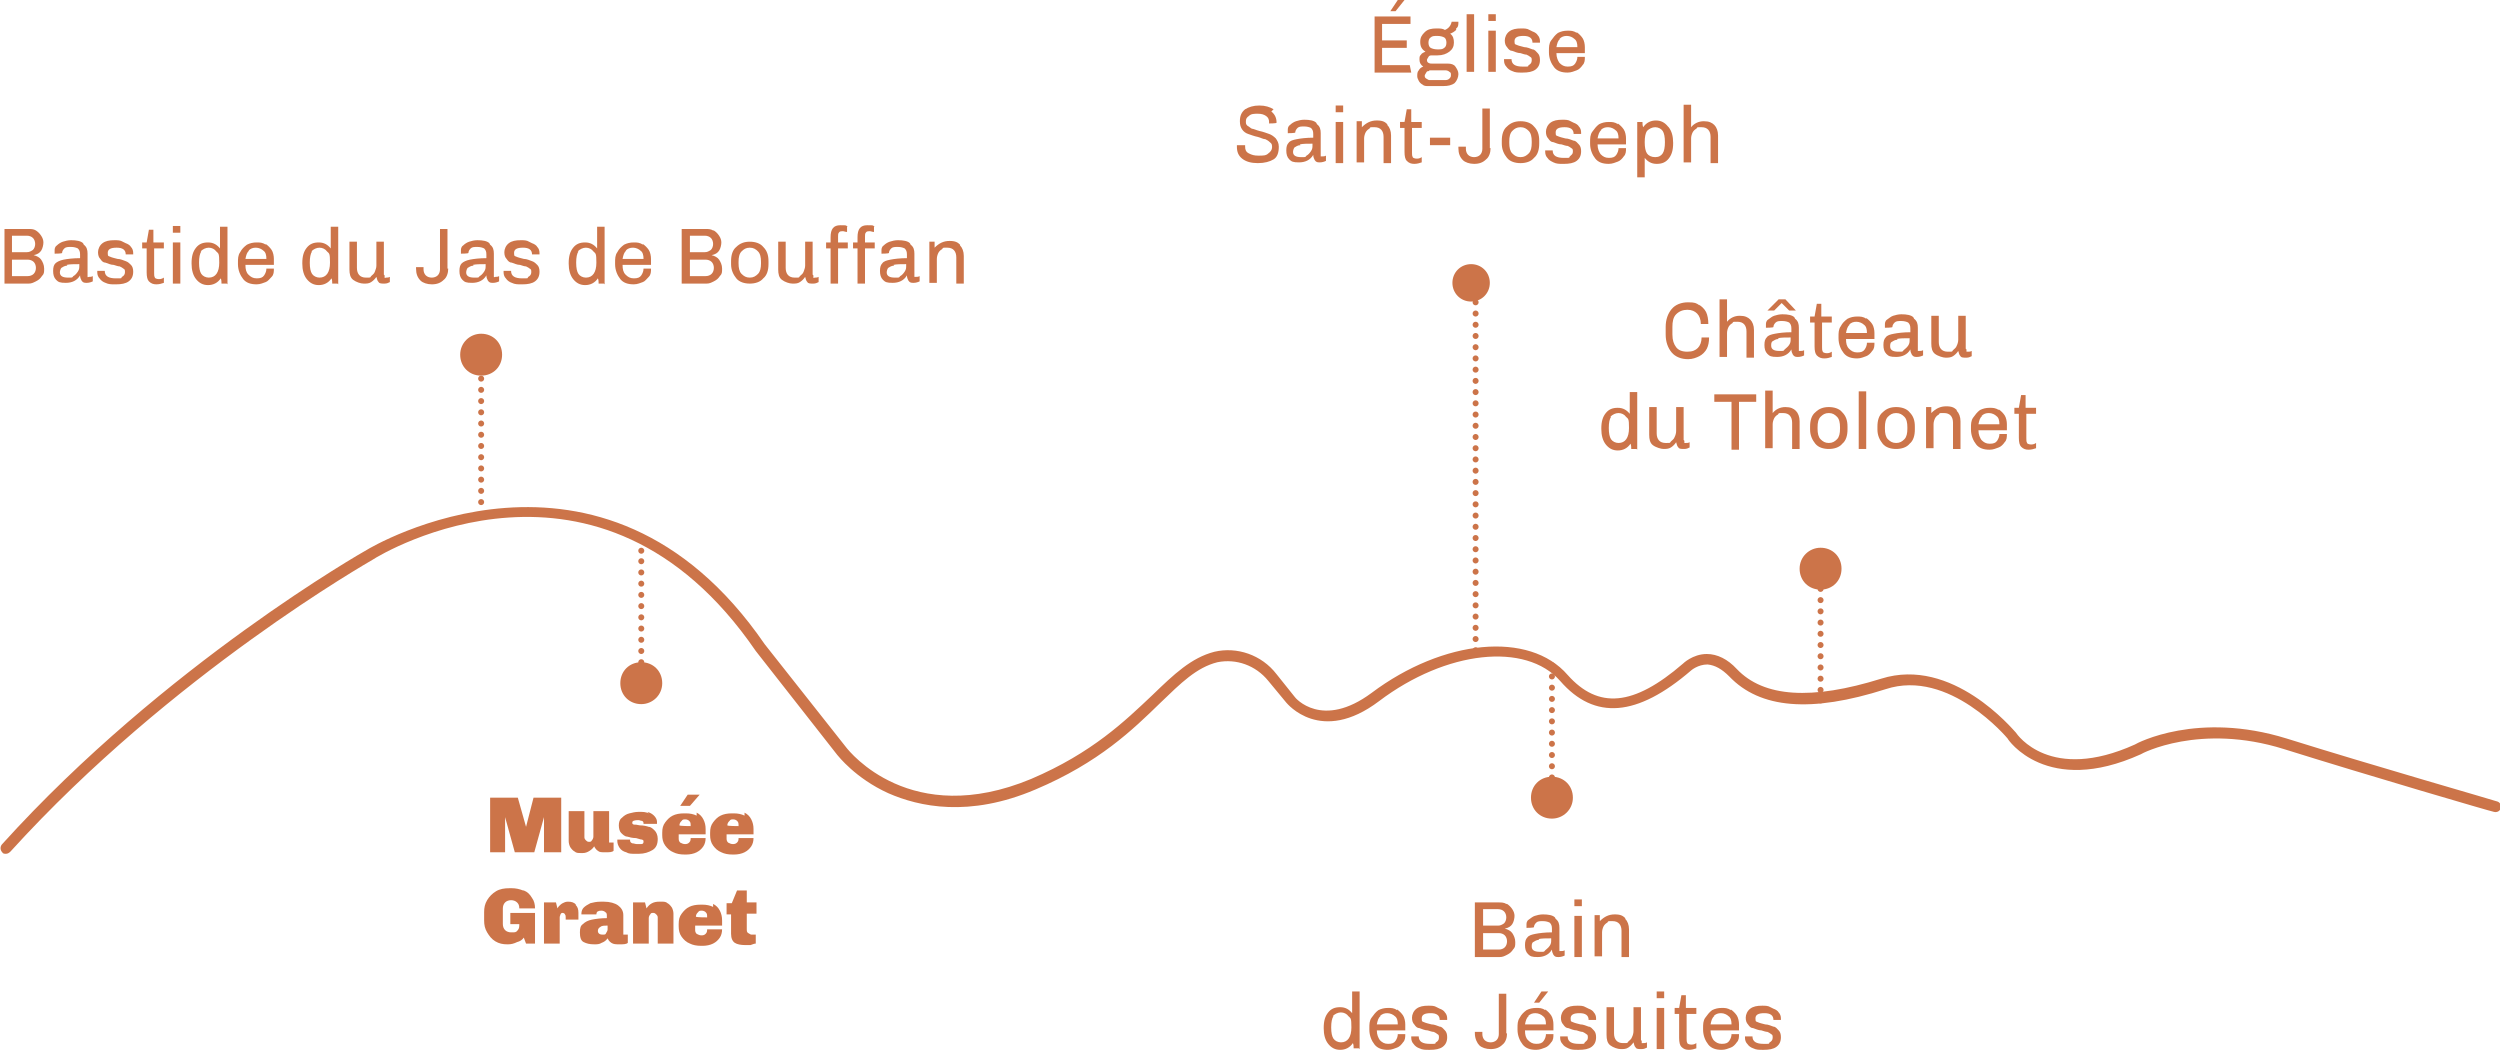 <?xml version="1.0" encoding="UTF-8"?>
<svg xmlns="http://www.w3.org/2000/svg" id="Calque_2" viewBox="0 0 334.1 140.3">
  <defs>
    <style>.cls-1,.cls-2,.cls-3,.cls-4{fill:none;stroke:#cc7449;stroke-linecap:round;stroke-linejoin:round;stroke-width:.8px;}.cls-2{stroke-dasharray:0 0 0 1.5;}.cls-3{stroke-dasharray:0 0 0 1.5;}.cls-5{fill:#cc7449;stroke-width:0px;}.cls-4{stroke-dasharray:0 0 0 1.5;}</style>
  </defs>
  <g id="Calque_1-2">
    <path class="cls-5" d="m227,40.7c.4.2.8.6,1,1,.2.4.3,1,.3,1.6h-1c0-.6-.2-1.1-.5-1.4-.3-.3-.7-.5-1.3-.5s-1.1.2-1.5.6-.5,1-.5,1.7v1c0,.8.2,1.3.5,1.7.3.4.8.6,1.5.6s1.1-.2,1.4-.5.5-.8.5-1.4h1c0,.6-.1,1.1-.3,1.5s-.6.8-1,1c-.4.2-.9.4-1.5.4-.9,0-1.7-.3-2.2-.9-.5-.6-.8-1.4-.8-2.4v-1c0-1,.3-1.8.8-2.4.5-.6,1.3-.9,2.2-.9s1.1.1,1.5.4Z"></path>
    <path class="cls-5" d="m230.8,43c.4-.5,1-.8,1.7-.8s1.1.2,1.4.5c.3.3.5.8.5,1.4v3.7h-1v-3.5c0-.8-.4-1.3-1.2-1.3s-.5,0-.7.2c-.2.1-.4.3-.5.5-.1.2-.2.5-.2.8v3.2h-1v-7.7h1v2.9Z"></path>
    <path class="cls-5" d="m239.9,42.6c.4.3.5.7.5,1.2v2.8c0,.1,0,.2,0,.3,0,0,.1,0,.2,0,.2,0,.3,0,.5-.1v.7c-.2.1-.5.2-.8.2s-.5,0-.7-.3c-.1-.2-.2-.4-.2-.7-.4.7-1.1,1-1.9,1s-1-.1-1.3-.4c-.3-.3-.4-.7-.4-1.2s.1-.8.3-1c.2-.3.6-.4,1.1-.5.5-.1,1.3-.2,2.2-.2v-.5c0-.4-.1-.6-.3-.8-.2-.1-.5-.2-.9-.2s-.7,0-.9.2c-.2.2-.3.4-.3.6h0c0,.1-1,.1-1,.1,0,0,0-.2,0-.4,0-.2,0-.5.3-.7s.5-.4.8-.5c.3-.1.7-.2,1.1-.2h0c.7,0,1.3.1,1.6.4Zm-1.3-2.6l1.4,1.5h-.9l-1-1-1,1h-.9l1.5-1.5h.8Zm-.9,5.3c-.4,0-.6.2-.8.3s-.2.4-.2.6c0,.5.4.7,1.1.7s.5,0,.7-.2.4-.3.6-.6.2-.5.2-.8v-.2c-.7,0-1.3,0-1.7.1Z"></path>
    <path class="cls-5" d="m243.5,42.3h1.3v.8h-1.3v3.3c0,.3,0,.4.1.6,0,.1.3.2.5.2s.4,0,.7-.2v.7c-.3.1-.6.2-1,.2s-.7-.1-1-.4c-.2-.2-.3-.6-.3-1.2v-3.2h-.6v-.8h.6l.3-1.7h.6v1.7Z"></path>
    <path class="cls-5" d="m249.4,42.5c.3.2.6.5.8.8.2.3.3.8.3,1.2v.8h-3.8c0,.6.1,1,.4,1.3.3.3.6.5,1.1.5s.8-.1,1-.4.3-.6.3-.9h1c0,.4,0,.8-.3,1.1-.2.3-.5.6-.8.7s-.7.3-1.2.3h0c-.8,0-1.4-.2-1.8-.7s-.7-1.2-.7-2v-.2c0-.5,0-1,.3-1.4.2-.4.5-.7.9-1,.4-.2.8-.3,1.3-.3h0c.4,0,.8,0,1.2.3Zm-2.2.9c-.3.2-.4.6-.5,1.1h2.8c0-.5-.1-.9-.4-1.1-.2-.2-.6-.4-1-.4s-.7.1-1,.4Z"></path>
    <path class="cls-5" d="m255.8,42.6c.4.3.5.7.5,1.2v2.8c0,.1,0,.2,0,.3,0,0,.1,0,.2,0,.2,0,.3,0,.5-.1v.7c-.2.1-.5.2-.8.2s-.5,0-.7-.3c-.1-.2-.2-.4-.2-.7-.4.7-1.1,1-1.9,1s-1-.1-1.3-.4c-.3-.3-.4-.7-.4-1.2s.1-.8.3-1c.2-.3.6-.4,1.1-.5.5-.1,1.3-.2,2.2-.2v-.5c0-.4-.1-.6-.3-.8-.2-.1-.5-.2-.9-.2s-.7,0-.9.2c-.2.2-.3.4-.3.6h0c0,.1-1,.1-1,.1,0,0,0-.2,0-.4,0-.2,0-.5.3-.7s.5-.4.8-.5c.3-.1.7-.2,1.1-.2h0c.7,0,1.3.1,1.6.4Zm-2.2,2.8c-.4,0-.6.2-.8.3s-.2.4-.2.6c0,.5.4.7,1.1.7s.5,0,.7-.2.4-.3.6-.6.2-.5.2-.8v-.2c-.7,0-1.3,0-1.7.1Z"></path>
    <path class="cls-5" d="m262.8,46.7c0,.1,0,.2,0,.3,0,0,.1,0,.2,0,.2,0,.3,0,.5-.1v.7c-.2.1-.4.2-.7.2-.4,0-.7,0-.8-.2-.2-.2-.2-.4-.3-.7-.2.3-.4.5-.7.7-.3.2-.7.2-1,.2s-1-.2-1.4-.5-.5-.8-.5-1.4v-3.7h1v3.5c0,.8.4,1.3,1.2,1.3s.5,0,.7-.2.4-.3.5-.6c.1-.2.2-.5.2-.8v-3.2h1v4.4Z"></path>
    <path class="cls-5" d="m218.7,60h-.7c0-.2,0-.5-.1-.7-.4.6-1,.9-1.7.9s-1.2-.3-1.6-.8c-.4-.5-.6-1.2-.6-2.1h0c0-1,.2-1.6.6-2.1.4-.5.9-.7,1.6-.7s1.2.3,1.6.8v-2.9h1v7.7Zm-3.4-4.3c-.2.3-.3.8-.3,1.5s.1,1.2.3,1.5c.2.3.6.5,1,.5.9,0,1.4-.7,1.4-2s-.1-1.2-.4-1.5c-.2-.3-.6-.5-1-.5s-.8.2-1.1.5Z"></path>
    <path class="cls-5" d="m225.1,58.9c0,.1,0,.2,0,.3,0,0,.1,0,.2,0,.2,0,.3,0,.5-.1v.7c-.2.1-.4.2-.7.2-.4,0-.7,0-.8-.2-.2-.2-.2-.4-.3-.7-.2.3-.4.5-.7.7-.3.2-.7.2-1,.2s-1-.2-1.4-.5-.5-.8-.5-1.4v-3.7h1v3.5c0,.8.4,1.3,1.2,1.3s.5,0,.7-.2.4-.3.5-.6c.1-.2.2-.5.2-.8v-3.2h1v4.4Z"></path>
    <path class="cls-5" d="m234.7,52.7v1h-2.3v6.4h-1v-6.4h-2.3v-1h5.6Z"></path>
    <path class="cls-5" d="m236.9,55.2c.4-.5,1-.8,1.7-.8s1.1.2,1.4.5c.3.3.5.8.5,1.4v3.7h-1v-3.5c0-.8-.4-1.3-1.2-1.3s-.5,0-.7.2c-.2.1-.4.3-.5.5-.1.2-.2.5-.2.8v3.2h-1v-7.7h1v2.9Z"></path>
    <path class="cls-5" d="m246.2,55.1c.5.5.7,1.1.7,1.9v.4c0,.8-.2,1.5-.7,1.9-.4.5-1.1.7-1.8.7s-1.4-.2-1.8-.7c-.4-.5-.7-1.1-.7-1.9v-.4c0-.8.2-1.5.7-1.9.5-.5,1.1-.7,1.8-.7s1.4.2,1.8.7Zm-2.9.6c-.3.3-.4.8-.4,1.4v.2c0,.6.1,1.1.4,1.4.3.3.6.5,1.1.5s.8-.2,1.1-.5c.3-.3.4-.8.4-1.4v-.2c0-.6-.1-1.1-.4-1.4-.3-.3-.6-.5-1.1-.5s-.8.2-1.1.5Z"></path>
    <path class="cls-5" d="m249.4,52.3v7.7h-1v-7.7h1Z"></path>
    <path class="cls-5" d="m255.2,55.1c.5.5.7,1.1.7,1.9v.4c0,.8-.2,1.5-.7,1.9-.4.5-1.1.7-1.8.7s-1.4-.2-1.8-.7c-.4-.5-.7-1.1-.7-1.9v-.4c0-.8.2-1.5.7-1.9.5-.5,1.1-.7,1.8-.7s1.4.2,1.8.7Zm-2.9.6c-.3.3-.4.8-.4,1.4v.2c0,.6.1,1.1.4,1.4.3.3.6.5,1.1.5s.8-.2,1.1-.5c.3-.3.4-.8.4-1.4v-.2c0-.6-.1-1.1-.4-1.4s-.6-.5-1.1-.5-.8.2-1.1.5Z"></path>
    <path class="cls-5" d="m261.5,54.9c.3.3.5.8.5,1.4v3.7h-1v-3.5c0-.8-.4-1.3-1.2-1.3s-.5,0-.7.2c-.2.1-.4.3-.5.5-.1.2-.2.5-.2.8v3.2h-1v-5.5h.7v.8c.6-.6,1.2-.9,2-.9s1.1.2,1.4.5Z"></path>
    <path class="cls-5" d="m267.1,54.7c.3.2.6.5.8.8.2.3.3.8.3,1.2v.8h-3.8c0,.6.2,1,.4,1.3.3.3.6.5,1.1.5s.8-.1,1-.4.3-.6.3-.9h1c0,.4,0,.8-.3,1.1-.2.3-.5.6-.8.7s-.7.3-1.2.3h0c-.8,0-1.4-.2-1.8-.7s-.7-1.2-.7-2v-.2c0-.5,0-1,.3-1.4s.5-.7.9-1c.4-.2.8-.3,1.3-.3h0c.4,0,.8,0,1.2.3Zm-2.2.9c-.3.2-.4.6-.5,1.1h2.8c0-.5-.1-.9-.4-1.1-.2-.2-.6-.4-1-.4s-.7.1-1,.4Z"></path>
    <path class="cls-5" d="m270.8,54.5h1.3v.8h-1.3v3.3c0,.3,0,.4.1.6,0,.1.3.2.5.2s.4,0,.7-.2v.7c-.3.1-.6.2-1,.2s-.7-.1-1-.4c-.2-.2-.3-.6-.3-1.2v-3.2h-.6v-.8h.6l.3-1.7h.6v1.7Z"></path>
    <path class="cls-5" d="m.8,114.1c-.2,0-.4,0-.5-.2-.3-.3-.3-.8,0-1.1,21.7-24,48.5-39.2,48.7-39.3.3-.2,31.5-19,53.2,12.6l10.9,13.8c.4.5,8.6,10.9,24.7,4.2,8.2-3.5,12.6-7.8,16.2-11.2,2.9-2.8,5.2-5,8.3-5.8,3-.7,6.3.4,8.3,3l2.4,3c.1.2,3.7,4.4,10.3-.5,9.6-7.2,21.1-8.3,26.2-2.4,4.1,4.6,8.8,4.2,15.4-1.5,0,0,1.3-1.3,3.2-1.3,1.4,0,2.8.7,4,2,3.6,3.8,10,4.2,19.3,1.3,9.5-3,17.6,6.8,18,7.2.2.3,4.6,6.7,15.9,1.6.3-.2,8.4-4.5,20.3-.8,11.5,3.6,27.9,8.3,28.1,8.4.4.1.6.5.5.9s-.5.6-.9.5c-.2,0-16.6-4.8-28.1-8.4-11.2-3.5-19,.6-19.1.7-12.6,5.7-17.8-2-17.8-2.1,0,0-7.8-9.4-16.3-6.6-10,3.2-16.8,2.6-20.9-1.7-1-1-1.9-1.5-2.9-1.6-1.3,0-2.2.8-2.2.8-7.2,6.2-12.9,6.7-17.5,1.4-4.6-5.2-15.2-4.1-24.2,2.7-7.8,5.9-12.3.3-12.4.2l-2.4-2.9c-1.7-2.1-4.3-3-6.8-2.5-2.8.7-4.9,2.8-7.6,5.4-3.7,3.6-8.2,8-16.7,11.6-8.9,3.8-15.6,2.3-19.7.5-4.4-2-6.7-5-6.8-5.1l-10.9-13.9c-20.9-30.5-50-13-51.2-12.2-.3.2-26.8,15.2-48.4,39-.2.2-.4.3-.6.3Z"></path>
    <path class="cls-5" d="m85.7,94.1c1.5,0,2.8-1.2,2.8-2.8s-1.2-2.8-2.8-2.8-2.8,1.2-2.8,2.8,1.2,2.8,2.8,2.8"></path>
    <line class="cls-3" x1="85.7" y1="75" x2="85.7" y2="90.5"></line>
    <path class="cls-1" d="m85.7,91.3h0m0-17.7h0"></path>
    <path class="cls-5" d="m196.6,35.3c-1.4,0-2.5,1.1-2.5,2.5s1.1,2.5,2.5,2.5,2.5-1.1,2.5-2.5-1.1-2.5-2.5-2.5"></path>
    <line class="cls-2" x1="197.2" y1="85.4" x2="197.2" y2="38.5"></line>
    <path class="cls-1" d="m197.2,37.7h0m0,49.2h0"></path>
    <path class="cls-5" d="m207.4,109.4c1.5,0,2.8-1.2,2.8-2.8s-1.2-2.8-2.8-2.8-2.8,1.2-2.8,2.8,1.2,2.8,2.8,2.8"></path>
    <line class="cls-3" x1="207.4" y1="90.4" x2="207.4" y2="105.9"></line>
    <path class="cls-1" d="m207.4,106.6h0m0-17.7h0"></path>
    <path class="cls-5" d="m243.3,73.2c-1.5,0-2.8,1.2-2.8,2.8s1.2,2.8,2.8,2.8,2.8-1.2,2.8-2.8-1.2-2.8-2.8-2.8"></path>
    <line class="cls-3" x1="243.3" y1="92.2" x2="243.3" y2="76.7"></line>
    <path class="cls-1" d="m243.3,75.9h0m0,17.7h0"></path>
    <path class="cls-5" d="m74.9,113.9h-2.2v-4.7h0l-1.3,4.7h-2.6l-1.3-4.7h0v4.7h-2v-7.3h3.7l1.1,3.9h0l1-3.9h3.7v7.3Z"></path>
    <path class="cls-5" d="m81.4,112.3c0,.1,0,.2,0,.3,0,0,.1,0,.2,0,.1,0,.3,0,.4,0v1.1c-.2.2-.6.2-1.1.2s-.8,0-1-.2c-.2-.1-.4-.4-.5-.6-.1.2-.3.4-.6.6-.3.2-.6.3-.9.3h-.3c-.3,0-.6,0-.8-.2-.2-.1-.4-.3-.6-.6-.1-.2-.2-.5-.2-.8v-4h2.1v3.4c0,.2,0,.3.2.5.1.1.2.2.4.2s.3,0,.4-.2c.1-.1.2-.3.2-.5v-3.4h2.1v3.9Z"></path>
    <path class="cls-5" d="m86.5,108.5c.4.1.7.3.9.5.2.2.4.5.4.8s0,.1,0,.2c0,0,0,0,0,.1h-1.8c0-.2,0-.3-.2-.4-.2,0-.3-.1-.5-.1-.5,0-.8.1-.8.3s0,.2.2.3c.2,0,.4,0,.8.1.5,0,.9.1,1.2.2.3,0,.6.3.8.5.2.2.4.6.4,1.1,0,.7-.2,1.2-.7,1.5-.5.3-1.1.5-1.8.5h-.6c-.4,0-.8,0-1.1-.2-.4-.1-.7-.3-.9-.6-.2-.3-.3-.6-.3-.9h0c0-.1,0-.2,0-.2h1.7c0,.2,0,.4.3.5.2,0,.4.1.6.1s.4,0,.6,0,.3-.1.3-.3,0-.2-.2-.3c-.2,0-.4-.1-.8-.2-.5,0-.8-.1-1.2-.2-.3,0-.6-.3-.8-.5s-.3-.6-.3-1,.1-.8.4-1c.3-.3.6-.5,1-.6.4-.1.8-.2,1.2-.2h.3c.3,0,.7,0,1.1.2Z"></path>
    <path class="cls-5" d="m93.1,108.6c.4.2.7.5.9.9.2.4.3.8.3,1.3v.7h-3.6v.5c0,.2,0,.4.2.6.2.1.4.2.6.2s.4,0,.6-.2.2-.4.2-.6h2c0,.4-.1.8-.3,1.1-.2.3-.5.6-.9.8-.4.2-.9.3-1.4.3h-.2c-.6,0-1.1-.1-1.5-.3-.5-.2-.8-.5-1.1-.9-.3-.4-.4-.9-.4-1.4v-.3c0-.6.1-1,.4-1.4s.6-.7,1-.9c.4-.2.9-.3,1.5-.3h.3c.5,0,1,.1,1.4.3Zm-2.1,1.2c-.1.1-.2.3-.2.5h0c0,.1,1.5.1,1.5.1h0c0-.4,0-.5-.2-.7-.1-.1-.3-.2-.5-.2s-.4,0-.5.2Zm2.5-3.6l-1.3,1.5h-1.3l1-1.5h1.6Z"></path>
    <path class="cls-5" d="m99.5,108.6c.4.2.7.5.9.9.2.4.3.8.3,1.3v.7h-3.6v.5c0,.2,0,.4.2.6.2.1.4.2.6.2s.4,0,.6-.2.2-.4.2-.6h2c0,.4-.1.8-.3,1.1-.2.3-.5.6-.9.8-.4.2-.9.3-1.4.3h-.2c-.6,0-1.1-.1-1.5-.3-.5-.2-.8-.5-1.1-.9-.3-.4-.4-.9-.4-1.4v-.3c0-.6.1-1,.4-1.4s.6-.7,1-.9c.4-.2.9-.3,1.5-.3h.3c.5,0,1,.1,1.4.3Zm-2.1,1.2c-.1.1-.2.3-.2.5h0c0,.1,1.5.1,1.5.1h0c0-.4,0-.5-.2-.7-.1-.1-.3-.2-.5-.2s-.4,0-.5.2Z"></path>
    <path class="cls-5" d="m70,119c.5.2.8.5,1.1,1,.3.4.4.9.4,1.4h0c0,0-2.1,0-2.1,0,0-.4-.1-.6-.3-.8-.2-.2-.5-.3-.8-.3h0c-.3,0-.6.1-.8.3-.2.2-.3.5-.3.8v2.1c0,.3.1.6.3.8.2.2.5.3.8.3h.2c.3,0,.5,0,.7-.3.2-.2.2-.5.2-.8h-1.2v-1.5h3.3v2.6c0,.6,0,.9,0,1.1v.4s-1.2,0-1.2,0l-.3-.8c-.2.3-.5.5-.9.6-.4.2-.8.3-1.2.3h-.1c-.6,0-1.1-.1-1.6-.4-.5-.3-.8-.7-1.1-1.2s-.4-1-.4-1.6v-1.1c0-.6.1-1.1.4-1.6s.7-.9,1.2-1.2,1.1-.4,1.8-.4h.3c.5,0,1,.1,1.5.3Z"></path>
    <path class="cls-5" d="m76.9,120.9c.3.3.4.6.4,1.1v.6s0,.3,0,.3h-1.7v-.3c0-.1,0-.3-.1-.4,0-.1-.2-.2-.3-.2s-.2,0-.3.2c0,.1-.1.2-.1.4v3.5h-2.1v-5.5h1.6l.2.8c0,0,.1-.2.2-.3s.3-.3.5-.4c.2-.1.4-.2.7-.2.5,0,.8.1,1.1.4Z"></path>
    <path class="cls-5" d="m82.6,121c.4.3.7.7.7,1.3v2.3c0,.1,0,.2,0,.3,0,0,.1,0,.2,0,.1,0,.3,0,.4,0v1.1c-.2.2-.6.2-1.1.2s-.8,0-1.1-.2-.4-.4-.5-.6c-.2.3-.5.5-.8.6-.3.2-.6.2-1,.2-.6,0-1-.1-1.4-.3-.4-.2-.5-.7-.5-1.3s.1-.9.4-1.1c.3-.3.7-.5,1.2-.6s1.2-.2,2-.2v-.3c0-.2,0-.4-.2-.5-.1-.1-.3-.2-.5-.2s-.3,0-.5.1c-.1,0-.2.2-.2.4h0s-2,0-2,0c0,0,0,0,0-.1,0-.3.1-.6.3-.8.2-.2.5-.4.9-.6.4-.1.8-.2,1.4-.2h.4c.8,0,1.5.2,1.9.5Zm-2.4,2.9c-.2.1-.3.3-.3.5,0,.3.2.5.6.5s.4,0,.5-.2.2-.3.2-.5v-.5c-.5,0-.8,0-1,.2Z"></path>
    <path class="cls-5" d="m89.2,120.7c.2.1.4.3.6.6.1.2.2.5.2.8v4h-2.1v-3.4c0-.2,0-.3-.2-.5-.1-.1-.2-.2-.4-.2s-.3,0-.4.2c-.1.1-.2.3-.2.5v3.4h-2.1v-5.5h1.6l.2.8c.4-.6.9-.9,1.7-.9h.3c.3,0,.6,0,.8.2Z"></path>
    <path class="cls-5" d="m95.3,120.8c.4.2.7.5.9.9.2.4.3.8.3,1.3v.7h-3.6v.5c0,.2,0,.4.2.6.2.1.4.2.6.2s.4,0,.6-.2.2-.4.2-.6h2c0,.4-.1.8-.3,1.1-.2.3-.5.6-.9.8-.4.2-.9.3-1.4.3h-.2c-.6,0-1.1-.1-1.5-.3-.5-.2-.8-.5-1.1-.9-.3-.4-.4-.9-.4-1.4v-.3c0-.6.1-1,.4-1.4s.6-.7,1-.9c.4-.2.9-.3,1.5-.3h.3c.5,0,1,.1,1.4.3Zm-2.1,1.2c-.1.1-.2.3-.2.5h0c0,.1,1.5.1,1.5.1h0c0-.4,0-.5-.2-.7-.1-.1-.3-.2-.5-.2s-.4,0-.5.2Z"></path>
    <path class="cls-5" d="m99.8,120.6h1.3v1.5h-1.3v2c0,.3,0,.5.2.6s.3.2.4.2.2,0,.3,0c.1,0,.2,0,.3,0v1.2c-.2,0-.4.1-.7.2-.3,0-.5,0-.7,0-.6,0-1.1-.1-1.4-.3-.3-.2-.5-.6-.5-1.2v-2.6h-.6v-1.5h.7l.7-1.7h1.3v1.7Z"></path>
    <path class="cls-5" d="m201.4,120.8c.3.2.5.4.7.7.2.3.3.6.3.9s-.1.8-.3,1.1-.5.5-1,.6h0c.4.1.8.3,1,.6s.4.7.4,1.2,0,.7-.3,1c-.2.3-.4.5-.8.7s-.6.3-1,.3h-3.3v-7.3h3.2c.3,0,.7,0,1,.2Zm-3.2.7v2.2h2c.3,0,.5-.1.8-.3.2-.2.3-.5.3-.8s-.1-.6-.3-.8-.5-.3-.8-.3h-2Zm0,3.1v2.3h2.1c.3,0,.6-.1.8-.3s.3-.5.3-.8-.1-.6-.3-.8c-.2-.2-.5-.3-.8-.3h-2.1Z"></path>
    <path class="cls-5" d="m207.9,122.8c.4.3.5.7.5,1.2v2.8c0,.1,0,.2,0,.3,0,0,.1,0,.2,0,.2,0,.3,0,.5-.1v.7c-.2.1-.5.2-.8.2s-.5,0-.7-.3c-.1-.2-.2-.4-.2-.7-.4.7-1.1,1-1.9,1s-1-.1-1.3-.4c-.3-.3-.4-.7-.4-1.2s.1-.8.3-1c.2-.3.6-.4,1.1-.5.5-.1,1.3-.2,2.2-.2v-.5c0-.4-.1-.6-.3-.8-.2-.1-.5-.2-.9-.2s-.7,0-.9.2c-.2.2-.3.4-.3.6h0c0,.1-1,.1-1,.1,0,0,0-.2,0-.4,0-.2,0-.5.3-.7s.5-.4.8-.5c.3-.1.7-.2,1.1-.2h0c.7,0,1.3.1,1.6.4Zm-2.2,2.8c-.4,0-.6.2-.8.3s-.2.4-.2.6c0,.5.4.7,1.1.7s.5,0,.7-.2.4-.3.6-.6.2-.5.2-.8v-.2c-.7,0-1.3,0-1.7.1Z"></path>
    <path class="cls-5" d="m211.4,120.2v.9h-1v-.9h1Zm0,2.2v5.5h-1v-5.5h1Z"></path>
    <path class="cls-5" d="m217.2,122.8c.3.3.5.8.5,1.4v3.7h-1v-3.5c0-.8-.4-1.3-1.2-1.3s-.5,0-.7.2c-.2.1-.4.3-.5.5-.1.2-.2.5-.2.8v3.2h-1v-5.5h.7v.8c.6-.6,1.2-.9,2-.9s1.1.2,1.4.5Z"></path>
    <path class="cls-5" d="m181.6,140.1h-.7c0-.2,0-.5-.1-.7-.4.6-1,.9-1.7.9s-1.2-.3-1.6-.8c-.4-.5-.6-1.2-.6-2.1h0c0-1,.2-1.6.6-2.1.4-.5.9-.7,1.6-.7s1.2.3,1.6.8v-2.9h1v7.7Zm-3.4-4.3c-.2.3-.3.8-.3,1.5s.1,1.2.3,1.5c.2.3.6.5,1,.5.9,0,1.4-.7,1.4-2s-.1-1.2-.4-1.5c-.2-.3-.6-.5-1-.5s-.8.2-1.1.5Z"></path>
    <path class="cls-5" d="m186.7,134.9c.3.2.6.5.8.8.2.3.3.8.3,1.2v.8h-3.8c0,.6.2,1,.4,1.3.3.3.6.5,1.1.5s.8-.1,1-.4.3-.6.3-.9h1c0,.4,0,.8-.3,1.1-.2.3-.5.6-.8.7s-.7.3-1.2.3h0c-.8,0-1.4-.2-1.8-.7s-.7-1.2-.7-2v-.2c0-.5,0-1,.3-1.4s.5-.7.9-1c.4-.2.8-.3,1.3-.3h0c.4,0,.8,0,1.2.3Zm-2.2.9c-.3.2-.4.6-.5,1.1h2.8c0-.5-.1-.9-.4-1.1-.2-.2-.6-.4-1-.4s-.7.1-1,.4Z"></path>
    <path class="cls-5" d="m192.4,134.8c.3.1.6.3.7.5.2.2.3.5.3.8v.2h-1c0-.6-.4-.9-1.2-.9s-1.2.2-1.2.7.1.4.3.5c.2.1.6.2,1,.3.4,0,.8.2,1.1.3.3,0,.5.3.7.5.2.2.3.5.3.9,0,.6-.2,1-.6,1.3-.4.3-1,.4-1.7.4h-.2c-.4,0-.8,0-1.2-.2-.3-.1-.6-.3-.8-.6-.2-.2-.3-.5-.3-.8v-.2h1c0,.7.5,1,1.5,1s.6,0,.8-.2c.2-.1.4-.3.4-.6s0-.4-.2-.5c-.1-.1-.3-.2-.5-.3-.2,0-.5-.1-.8-.2-.4,0-.8-.2-1.1-.3-.3,0-.5-.2-.7-.5-.2-.2-.3-.5-.3-.9s.2-.9.6-1.2c.4-.3.9-.4,1.6-.4h0c.4,0,.8,0,1.1.2Z"></path>
    <path class="cls-5" d="m201.4,138.1c0,.6-.2,1.2-.6,1.5-.4.4-.9.6-1.6.6h0c-.6,0-1.2-.2-1.5-.5s-.6-.9-.6-1.6v-.2h1v.3c0,.3.1.6.3.8.2.2.5.3.8.3s.6-.1.8-.3.3-.5.3-.8v-5.4h1v5.3Z"></path>
    <path class="cls-5" d="m206.5,134.9c.3.2.6.5.8.8.2.3.3.8.3,1.2v.8h-3.8c0,.6.1,1,.4,1.3.3.3.6.5,1.1.5s.8-.1,1-.4.3-.6.3-.9h1c0,.4,0,.8-.3,1.1-.2.3-.5.6-.8.7s-.7.3-1.2.3h0c-.8,0-1.4-.2-1.8-.7s-.7-1.2-.7-2v-.2c0-.5,0-1,.3-1.4.2-.4.5-.7.9-1,.4-.2.8-.3,1.3-.3h0c.4,0,.8,0,1.2.3Zm-2.2.9c-.3.2-.4.6-.5,1.1h2.8c0-.5-.1-.9-.4-1.1-.2-.2-.6-.4-1-.4s-.7.1-1,.4Zm2.6-3.3h0s-1.2,1.5-1.2,1.5h-.7l1-1.5h1Z"></path>
    <path class="cls-5" d="m212.3,134.8c.3.1.6.3.7.5.2.2.3.5.3.8v.2h-1c0-.6-.4-.9-1.2-.9s-1.2.2-1.2.7.1.4.3.5c.2.1.6.2,1,.3.4,0,.8.2,1.1.3.3,0,.5.3.7.5.2.2.3.5.3.9,0,.6-.2,1-.6,1.3-.4.3-1,.4-1.7.4h-.2c-.4,0-.8,0-1.2-.2s-.6-.3-.8-.6c-.2-.2-.3-.5-.3-.8v-.2h1c0,.7.5,1,1.5,1s.6,0,.8-.2.4-.3.4-.6,0-.4-.2-.5c-.1-.1-.3-.2-.5-.3-.2,0-.5-.1-.8-.2-.4,0-.8-.2-1.1-.3-.3,0-.5-.2-.7-.5-.2-.2-.3-.5-.3-.9s.2-.9.6-1.2c.4-.3.9-.4,1.6-.4h0c.4,0,.8,0,1.1.2Z"></path>
    <path class="cls-5" d="m219.4,139.1c0,.1,0,.2,0,.3,0,0,.1,0,.2,0,.2,0,.3,0,.5-.1v.7c-.2.1-.4.2-.7.2-.4,0-.7,0-.8-.2-.2-.2-.2-.4-.3-.7-.2.3-.4.5-.7.7-.3.2-.6.2-1,.2s-1-.2-1.4-.5-.5-.8-.5-1.4v-3.7h1v3.5c0,.8.4,1.3,1.2,1.3s.5,0,.7-.2.4-.3.5-.6c.1-.2.2-.5.2-.8v-3.2h1v4.4Z"></path>
    <path class="cls-5" d="m222.4,132.5v.9h-1v-.9h1Zm0,2.2v5.5h-1v-5.5h1Z"></path>
    <path class="cls-5" d="m225.4,134.7h1.3v.8h-1.3v3.3c0,.3,0,.4.1.6,0,.1.3.2.5.2s.4,0,.7-.2v.7c-.3.1-.6.2-1,.2s-.7-.1-1-.4c-.2-.2-.3-.6-.3-1.2v-3.2h-.6v-.8h.6l.3-1.7h.6v1.7Z"></path>
    <path class="cls-5" d="m231.3,134.9c.3.2.6.5.8.8.2.3.3.8.3,1.2v.8h-3.8c0,.6.2,1,.4,1.3.3.3.6.5,1.1.5s.8-.1,1-.4.3-.6.3-.9h1c0,.4,0,.8-.3,1.1-.2.3-.5.6-.8.7s-.7.3-1.2.3h0c-.8,0-1.4-.2-1.8-.7s-.7-1.2-.7-2v-.2c0-.5,0-1,.3-1.4s.5-.7.9-1c.4-.2.8-.3,1.3-.3h0c.4,0,.8,0,1.2.3Zm-2.2.9c-.3.2-.4.6-.5,1.1h2.8c0-.5-.1-.9-.4-1.1-.2-.2-.6-.4-1-.4s-.7.1-1,.4Z"></path>
    <path class="cls-5" d="m237,134.8c.3.1.6.3.7.5.2.2.3.5.3.8v.2h-1c0-.6-.4-.9-1.2-.9s-1.2.2-1.2.7.1.4.3.5c.2.1.6.2,1,.3.4,0,.8.2,1.1.3.3,0,.5.3.7.5.2.2.3.5.3.9,0,.6-.2,1-.6,1.3-.4.3-1,.4-1.7.4h-.2c-.4,0-.8,0-1.2-.2-.3-.1-.6-.3-.8-.6-.2-.2-.3-.5-.3-.8v-.2h1c0,.7.5,1,1.5,1s.6,0,.8-.2c.2-.1.4-.3.4-.6s0-.4-.2-.5c-.1-.1-.3-.2-.5-.3-.2,0-.5-.1-.8-.2-.4,0-.8-.2-1.1-.3-.3,0-.5-.2-.7-.5-.2-.2-.3-.5-.3-.9s.2-.9.6-1.2c.4-.3.9-.4,1.6-.4h0c.4,0,.8,0,1.1.2Z"></path>
    <path class="cls-5" d="m188.5,2.2v1h-3.8v2.2h3.3v1h-3.3v2.3h3.7l.2,1h-4.9V2.2h4.8Zm-.8-2.2h0s-1.2,1.5-1.2,1.5h-.7l1-1.5h1Z"></path>
    <path class="cls-5" d="m194.6,4c-.2.2-.5.4-.8.5h0c.4.3.5.7.5,1.2s-.2.9-.6,1.2-.9.5-1.6.5h-.7c-.2,0-.4,0-.5.2s-.2.3-.2.4,0,.3.2.4.3.1.5.1h2.1c.4,0,.8.1,1,.4s.4.6.4,1-.2.9-.5,1.2c-.4.3-.9.4-1.5.4h-2.1c-.2,0-.5,0-.7-.2-.2-.1-.4-.3-.5-.5-.1-.2-.2-.4-.2-.6,0-.3,0-.6.2-.8.1-.2.3-.4.6-.5-.3-.2-.5-.5-.5-.9s0-.5.2-.7c.1-.2.4-.3.6-.4-.5-.3-.7-.7-.7-1.3s.2-.9.6-1.3.9-.5,1.6-.5h0c.4,0,.8,0,1.1.2.5-.2.8-.6.9-1.1h.9c0,.4,0,.7-.3.9Zm-3.6,5.5c-.2,0-.3,0-.4.2s-.2.3-.2.4,0,.3.2.4.3.2.4.2h2.1c.2,0,.4,0,.6-.2s.2-.3.2-.5,0-.3-.2-.4c-.1-.1-.3-.2-.5-.2h-2.2Zm.2-4.5c-.2.1-.3.4-.3.7s.1.6.3.7.5.2.9.2.7,0,.9-.2c.2-.1.3-.4.3-.7s-.1-.6-.3-.7c-.2-.1-.5-.2-.9-.2s-.7,0-.9.2Z"></path>
    <path class="cls-5" d="m197,1.9v7.7h-1V1.9h1Z"></path>
    <path class="cls-5" d="m199.9,1.9v.9h-1v-.9h1Zm0,2.2v5.5h-1v-5.5h1Z"></path>
    <path class="cls-5" d="m204.8,4.2c.3.1.6.3.7.5.2.2.3.5.3.8v.2h-1c0-.6-.4-.9-1.2-.9s-1.2.2-1.2.7.1.4.3.5c.2.1.6.2,1,.3.4,0,.8.2,1.1.3.3,0,.5.3.7.5.2.2.3.5.3.9,0,.6-.2,1-.6,1.3-.4.3-1,.4-1.7.4h-.2c-.4,0-.8,0-1.2-.2-.3-.1-.6-.3-.8-.6-.2-.2-.3-.5-.3-.8v-.2h1c0,.7.5,1,1.5,1s.6,0,.8-.2c.2-.1.4-.3.4-.6s0-.4-.2-.5c-.1-.1-.3-.2-.5-.3-.2,0-.5-.1-.8-.2-.4,0-.8-.2-1.1-.3-.3,0-.5-.2-.7-.5-.2-.2-.3-.5-.3-.9s.2-.9.6-1.2c.4-.3.9-.4,1.6-.4h0c.4,0,.8,0,1.1.2Z"></path>
    <path class="cls-5" d="m210.7,4.3c.3.2.6.5.8.8.2.3.3.8.3,1.2v.8h-3.8c0,.6.2,1,.4,1.3.3.3.6.5,1.1.5s.8-.1,1-.4.3-.6.3-.9h1c0,.4,0,.8-.3,1.1-.2.3-.5.6-.8.7s-.7.3-1.2.3h0c-.8,0-1.4-.2-1.8-.7s-.7-1.2-.7-2v-.2c0-.5,0-1,.3-1.4s.5-.7.9-1c.4-.2.8-.3,1.3-.3h0c.4,0,.8,0,1.2.3Zm-2.2.9c-.3.2-.4.6-.5,1.1h2.8c0-.5-.1-.9-.4-1.1-.2-.2-.6-.4-1-.4s-.7.1-1,.4Z"></path>
    <path class="cls-5" d="m169.9,14.9c.5.4.7.9.7,1.5h0c0,.1-1,.1-1,.1v-.2c0-.3-.1-.6-.4-.8-.3-.2-.6-.3-1.1-.3s-.9,0-1.2.3c-.3.2-.4.4-.4.7s0,.4.2.6c.2.1.4.3.6.4.2,0,.6.2,1,.3.5.1,1,.3,1.3.4s.6.3.9.6c.2.3.4.6.4,1.1,0,.8-.2,1.4-.7,1.7s-1.2.5-2.1.5-1.6-.2-2.1-.6c-.5-.4-.7-.9-.7-1.6v-.2h1.1v.2c0,.4.1.7.5.9s.7.3,1.3.3,1,0,1.3-.3c.3-.2.5-.5.5-.8s0-.5-.3-.7c-.2-.2-.4-.3-.6-.4-.3,0-.6-.2-1-.3-.5-.1-1-.3-1.3-.4-.3-.1-.6-.3-.8-.6-.2-.3-.3-.6-.3-1.1,0-.7.2-1.2.7-1.6.5-.3,1.1-.5,1.9-.5s1.4.2,1.9.5Z"></path>
    <path class="cls-5" d="m176,16.6c.4.3.5.7.5,1.2v2.8c0,.1,0,.2,0,.3,0,0,.1,0,.2,0,.2,0,.3,0,.5-.1v.7c-.2.1-.5.2-.8.2s-.5,0-.7-.3c-.1-.2-.2-.4-.2-.7-.4.7-1.1,1-1.9,1s-1-.1-1.3-.4-.4-.7-.4-1.2.1-.8.3-1c.2-.3.6-.4,1.1-.5s1.3-.2,2.2-.2v-.5c0-.4-.1-.6-.3-.8-.2-.1-.5-.2-.9-.2s-.7,0-.9.2c-.2.2-.3.4-.3.6h0c0,.1-1,.1-1,.1,0,0,0-.2,0-.4,0-.2,0-.5.3-.7.2-.2.5-.4.8-.5.3-.1.7-.2,1.1-.2h0c.7,0,1.3.1,1.6.4Zm-2.2,2.8c-.4,0-.6.2-.8.3-.1.1-.2.4-.2.6,0,.5.4.7,1.1.7s.5,0,.7-.2c.2-.1.4-.3.6-.6s.2-.5.2-.8v-.2c-.7,0-1.3,0-1.7.1Z"></path>
    <path class="cls-5" d="m179.5,14.1v.9h-1v-.9h1Zm0,2.2v5.5h-1v-5.5h1Z"></path>
    <path class="cls-5" d="m185.4,16.7c.3.3.5.8.5,1.4v3.7h-1v-3.5c0-.8-.4-1.3-1.2-1.3s-.5,0-.7.2c-.2.1-.4.3-.5.5-.1.2-.2.5-.2.8v3.2h-1v-5.5h.7v.8c.6-.6,1.2-.9,2-.9s1.1.2,1.4.5Z"></path>
    <path class="cls-5" d="m188.7,16.3h1.3v.8h-1.3v3.3c0,.3,0,.4.1.6,0,.1.3.2.5.2s.4,0,.7-.2v.7c-.3.1-.6.2-1,.2s-.7-.1-1-.4c-.2-.2-.3-.6-.3-1.2v-3.2h-.6v-.8h.6l.3-1.7h.6v1.7Z"></path>
    <path class="cls-5" d="m193.8,18.4v1h-2.7v-1h2.7Z"></path>
    <path class="cls-5" d="m199.2,19.8c0,.6-.2,1.2-.6,1.5-.4.4-.9.6-1.6.6h0c-.6,0-1.2-.2-1.5-.5-.4-.4-.6-.9-.6-1.6v-.2h1v.3c0,.3.1.6.3.8.2.2.5.3.8.3s.6-.1.8-.3.3-.5.3-.8v-5.4h1v5.3Z"></path>
    <path class="cls-5" d="m205,16.9c.5.5.7,1.1.7,1.9v.4c0,.8-.2,1.5-.7,1.9-.4.5-1.1.7-1.8.7s-1.4-.2-1.8-.7c-.4-.5-.7-1.1-.7-1.9v-.4c0-.8.2-1.5.7-1.9.5-.5,1.1-.7,1.8-.7s1.4.2,1.8.7Zm-2.9.6c-.3.3-.4.8-.4,1.4v.2c0,.6.1,1.1.4,1.4.3.3.6.5,1.1.5s.8-.2,1.1-.5c.3-.3.4-.8.4-1.4v-.2c0-.6-.1-1.1-.4-1.4-.3-.3-.6-.5-1.1-.5s-.8.2-1.1.5Z"></path>
    <path class="cls-5" d="m210.3,16.4c.3.1.6.3.7.5.2.2.3.5.3.8v.2h-1c0-.6-.4-.9-1.2-.9s-1.2.2-1.2.7.1.4.3.5c.2.1.6.2,1,.3.4,0,.8.2,1.1.3.3,0,.5.3.7.5.2.2.3.5.3.9,0,.6-.2,1-.6,1.3-.4.3-1,.4-1.7.4h-.2c-.4,0-.8,0-1.2-.2s-.6-.3-.8-.6c-.2-.2-.3-.5-.3-.8v-.2h1c0,.7.5,1,1.5,1s.6,0,.8-.2.4-.3.4-.6,0-.4-.2-.5c-.1-.1-.3-.2-.5-.3-.2,0-.5-.1-.8-.2-.4,0-.8-.2-1.1-.3-.3,0-.5-.2-.7-.5-.2-.2-.3-.5-.3-.9s.2-.9.6-1.2c.4-.3.9-.4,1.6-.4h0c.4,0,.8,0,1.1.2Z"></path>
    <path class="cls-5" d="m216.2,16.5c.3.2.6.5.8.8.2.3.3.8.3,1.2v.8h-3.8c0,.6.2,1,.4,1.3.3.3.6.5,1.1.5s.8-.1,1-.4.3-.6.3-.9h1c0,.4,0,.8-.3,1.1-.2.3-.5.6-.8.7s-.7.3-1.2.3h0c-.8,0-1.4-.2-1.8-.7s-.7-1.2-.7-2v-.2c0-.5,0-1,.3-1.4s.5-.7.9-1c.4-.2.8-.3,1.3-.3h0c.4,0,.8,0,1.2.3Zm-2.2.9c-.3.2-.4.6-.5,1.1h2.8c0-.5-.1-.9-.4-1.1-.2-.2-.6-.4-1-.4s-.7.1-1,.4Z"></path>
    <path class="cls-5" d="m223,17c.4.5.6,1.2.6,2.1h0c0,1-.2,1.6-.6,2.1-.4.5-.9.7-1.6.7s-1.2-.3-1.6-.8v2.6h-1v-7.4h.7c0,.2,0,.5.1.7.4-.6,1-.9,1.7-.9s1.2.3,1.6.8Zm-2.9.5c-.2.3-.3.8-.3,1.5s.1,1.2.3,1.5.6.5,1.1.5.8-.2,1-.5c.2-.3.3-.8.3-1.5s-.1-1.2-.3-1.5c-.2-.3-.6-.5-1-.5s-.8.2-1.1.5Z"></path>
    <path class="cls-5" d="m226,17c.4-.5,1-.8,1.7-.8s1.1.2,1.4.5c.3.3.5.8.5,1.4v3.7h-1v-3.5c0-.8-.4-1.3-1.2-1.3s-.5,0-.7.2c-.2.1-.4.3-.5.5-.1.2-.2.5-.2.8v3.2h-1v-7.7h1v2.9Z"></path>
    <path class="cls-5" d="m64.3,44.6c-1.5,0-2.8,1.2-2.8,2.8s1.2,2.8,2.8,2.8,2.8-1.2,2.8-2.8-1.2-2.8-2.8-2.8"></path>
    <line class="cls-4" x1="64.3" y1="67.1" x2="64.3" y2="48.1"></line>
    <path class="cls-1" d="m64.3,47.4h0m0,21.3h0"></path>
    <path class="cls-5" d="m4.8,30.8c.3.2.5.4.7.7.2.3.3.6.3.9s-.1.8-.3,1.1-.5.5-1,.6h0c.4.1.8.3,1,.6s.4.7.4,1.2,0,.7-.3,1c-.2.3-.4.5-.8.7s-.6.3-1,.3H.6v-7.3h3.2c.3,0,.7,0,1,.2Zm-3.2.7v2.2h2c.3,0,.5-.1.8-.3.2-.2.3-.5.3-.8s-.1-.6-.3-.8c-.2-.2-.5-.3-.8-.3h-2Zm0,3.1v2.3h2.1c.3,0,.6-.1.8-.3.2-.2.3-.5.3-.8s-.1-.6-.3-.8c-.2-.2-.5-.3-.8-.3H1.6Z"></path>
    <path class="cls-5" d="m11.2,32.7c.4.3.5.7.5,1.2v2.8c0,.1,0,.2,0,.3s.1,0,.2,0c.2,0,.3,0,.5-.1v.7c-.2.1-.5.2-.8.2s-.5,0-.7-.3c-.1-.2-.2-.4-.2-.7-.4.7-1.1,1-1.9,1s-1-.1-1.3-.4c-.3-.3-.4-.7-.4-1.2s.1-.8.3-1,.6-.4,1.1-.5c.5-.1,1.3-.2,2.2-.2v-.5c0-.4-.1-.6-.3-.8-.2-.1-.5-.2-.9-.2s-.7,0-.9.2c-.2.2-.3.4-.3.6h0c0,.1-1,.1-1,.1,0,0,0-.2,0-.4,0-.2,0-.5.3-.7.2-.2.5-.4.8-.5.3-.1.7-.2,1.1-.2h0c.7,0,1.3.1,1.6.4Zm-2.2,2.8c-.4,0-.6.2-.8.3-.1.1-.2.4-.2.6,0,.5.4.7,1.1.7s.5,0,.7-.2c.2-.1.4-.3.6-.6s.2-.5.2-.8v-.2c-.7,0-1.3,0-1.7.1Z"></path>
    <path class="cls-5" d="m16.8,32.5c.3.1.6.3.7.5.2.2.3.5.3.8v.2h-1c0-.6-.4-.9-1.2-.9s-1.2.2-1.2.7.1.4.3.5c.2.1.6.2,1,.3.4,0,.8.2,1.1.3s.5.3.7.5c.2.2.3.5.3.9,0,.6-.2,1-.6,1.3-.4.3-1,.4-1.7.4h-.2c-.4,0-.8,0-1.2-.2-.3-.1-.6-.3-.8-.6-.2-.2-.3-.5-.3-.8v-.2h1c0,.7.5,1,1.5,1s.6,0,.8-.2c.2-.1.4-.3.4-.6s0-.4-.2-.5c-.1-.1-.3-.2-.5-.3-.2,0-.5-.1-.8-.2-.4,0-.8-.2-1.1-.3-.3,0-.5-.2-.7-.5-.2-.2-.3-.5-.3-.9s.2-.9.6-1.2c.4-.3.9-.4,1.6-.4h0c.4,0,.8,0,1.1.2Z"></path>
    <path class="cls-5" d="m20.6,32.4h1.3v.8h-1.3v3.3c0,.3,0,.4.1.6,0,.1.3.2.5.2s.4,0,.7-.2v.7c-.3.1-.6.2-1,.2s-.7-.1-1-.4c-.2-.2-.3-.6-.3-1.2v-3.2h-.6v-.8h.6l.3-1.7h.6v1.7Z"></path>
    <path class="cls-5" d="m24.1,30.2v.9h-1v-.9h1Zm0,2.2v5.5h-1v-5.5h1Z"></path>
    <path class="cls-5" d="m30.3,37.9h-.7c0-.2,0-.5-.1-.7-.4.6-1,.9-1.7.9s-1.2-.3-1.6-.8c-.4-.5-.6-1.2-.6-2.1h0c0-1,.2-1.6.6-2.1.4-.5.9-.7,1.6-.7s1.2.3,1.6.8v-2.9h1v7.7Zm-3.4-4.3c-.2.3-.3.8-.3,1.5s.1,1.2.3,1.5c.2.3.6.5,1,.5.9,0,1.4-.7,1.4-2s-.1-1.2-.4-1.5c-.2-.3-.6-.5-1-.5s-.8.2-1.1.5Z"></path>
    <path class="cls-5" d="m35.5,32.6c.3.2.6.5.8.8.2.3.3.8.3,1.2v.8h-3.8c0,.6.1,1,.4,1.3s.6.5,1.1.5.8-.1,1-.4.3-.6.3-.9h1c0,.4,0,.8-.3,1.1s-.5.6-.8.7-.7.3-1.2.3h0c-.8,0-1.4-.2-1.8-.7s-.7-1.2-.7-2v-.2c0-.5,0-1,.3-1.4.2-.4.5-.7.9-1,.4-.2.8-.3,1.3-.3h0c.4,0,.8,0,1.2.3Zm-2.2.9c-.3.2-.4.6-.5,1.1h2.8c0-.5-.1-.9-.4-1.1-.2-.2-.6-.4-1-.4s-.7.1-1,.4Z"></path>
    <path class="cls-5" d="m45.1,37.9h-.7c0-.2,0-.5-.1-.7-.4.6-1,.9-1.7.9s-1.2-.3-1.6-.8c-.4-.5-.6-1.2-.6-2.1h0c0-1,.2-1.6.6-2.1.4-.5.9-.7,1.6-.7s1.2.3,1.6.8v-2.9h1v7.7Zm-3.4-4.3c-.2.3-.3.8-.3,1.5s.1,1.2.3,1.5c.2.3.6.5,1,.5.9,0,1.4-.7,1.4-2s-.1-1.2-.4-1.5c-.2-.3-.6-.5-1-.5s-.8.2-1.1.5Z"></path>
    <path class="cls-5" d="m51.4,36.8c0,.1,0,.2,0,.3s.1,0,.2,0c.2,0,.3,0,.5-.1v.7c-.2.1-.4.2-.7.2-.4,0-.7,0-.8-.2-.2-.2-.2-.4-.3-.7-.2.3-.4.5-.7.7-.3.2-.6.2-1,.2s-1-.2-1.4-.5-.5-.8-.5-1.4v-3.7h1v3.5c0,.8.4,1.3,1.2,1.3s.5,0,.7-.2.4-.3.5-.6.2-.5.2-.8v-3.2h1v4.4Z"></path>
    <path class="cls-5" d="m59.9,35.9c0,.6-.2,1.2-.6,1.5-.4.4-.9.6-1.6.6h0c-.6,0-1.2-.2-1.5-.5-.4-.4-.6-.9-.6-1.6v-.2h1v.3c0,.3.1.6.3.8s.5.3.8.3.6-.1.8-.3.3-.5.3-.8v-5.4h1v5.3Z"></path>
    <path class="cls-5" d="m65.5,32.7c.4.3.5.7.5,1.2v2.8c0,.1,0,.2,0,.3s.1,0,.2,0c.2,0,.3,0,.5-.1v.7c-.2.1-.5.2-.8.2s-.5,0-.7-.3c-.1-.2-.2-.4-.2-.7-.4.7-1.1,1-1.9,1s-1-.1-1.3-.4c-.3-.3-.4-.7-.4-1.2s.1-.8.3-1,.6-.4,1.1-.5c.5-.1,1.3-.2,2.2-.2v-.5c0-.4-.1-.6-.3-.8-.2-.1-.5-.2-.9-.2s-.7,0-.9.2c-.2.2-.3.4-.3.6h0c0,.1-1,.1-1,.1,0,0,0-.2,0-.4,0-.2,0-.5.3-.7.2-.2.5-.4.8-.5.3-.1.7-.2,1.1-.2h0c.7,0,1.3.1,1.6.4Zm-2.2,2.8c-.4,0-.6.2-.8.3-.1.1-.2.4-.2.6,0,.5.4.7,1.1.7s.5,0,.7-.2c.2-.1.4-.3.6-.6s.2-.5.2-.8v-.2c-.7,0-1.3,0-1.7.1Z"></path>
    <path class="cls-5" d="m71.1,32.5c.3.1.6.3.7.5.2.2.3.5.3.8v.2h-1c0-.6-.4-.9-1.2-.9s-1.2.2-1.2.7.1.4.3.5c.2.1.6.2,1,.3.4,0,.8.2,1.1.3s.5.3.7.5c.2.2.3.5.3.9,0,.6-.2,1-.6,1.3-.4.3-1,.4-1.7.4h-.2c-.4,0-.8,0-1.2-.2-.3-.1-.6-.3-.8-.6-.2-.2-.3-.5-.3-.8v-.2h1c0,.7.5,1,1.5,1s.6,0,.8-.2c.2-.1.4-.3.4-.6s0-.4-.2-.5c-.1-.1-.3-.2-.5-.3-.2,0-.5-.1-.8-.2-.4,0-.8-.2-1.1-.3-.3,0-.5-.2-.7-.5-.2-.2-.3-.5-.3-.9s.2-.9.6-1.2c.4-.3.9-.4,1.6-.4h0c.4,0,.8,0,1.1.2Z"></path>
    <path class="cls-5" d="m80.7,37.9h-.7c0-.2,0-.5-.1-.7-.4.6-1,.9-1.7.9s-1.2-.3-1.6-.8c-.4-.5-.6-1.2-.6-2.1h0c0-1,.2-1.6.6-2.1.4-.5.9-.7,1.6-.7s1.2.3,1.6.8v-2.9h1v7.7Zm-3.4-4.3c-.2.3-.3.8-.3,1.5s.1,1.2.3,1.5c.2.3.6.5,1,.5.9,0,1.4-.7,1.4-2s-.1-1.2-.4-1.5c-.2-.3-.6-.5-1-.5s-.8.2-1.1.5Z"></path>
    <path class="cls-5" d="m85.9,32.6c.3.2.6.5.8.8.2.3.3.8.3,1.2v.8h-3.8c0,.6.1,1,.4,1.3s.6.5,1.1.5.8-.1,1-.4.3-.6.3-.9h1c0,.4,0,.8-.3,1.1s-.5.6-.8.7-.7.3-1.2.3h0c-.8,0-1.4-.2-1.8-.7s-.7-1.2-.7-2v-.2c0-.5,0-1,.3-1.4.2-.4.5-.7.9-1,.4-.2.8-.3,1.3-.3h0c.4,0,.8,0,1.2.3Zm-2.2.9c-.3.2-.4.6-.5,1.1h2.8c0-.5-.1-.9-.4-1.1-.2-.2-.6-.4-1-.4s-.7.1-1,.4Z"></path>
    <path class="cls-5" d="m95.4,30.8c.3.2.5.4.7.7.2.3.3.6.3.9s-.1.8-.3,1.1-.5.5-1,.6h0c.4.1.8.3,1,.6s.4.7.4,1.2,0,.7-.3,1c-.2.3-.4.5-.8.7s-.6.3-1,.3h-3.3v-7.3h3.2c.3,0,.7,0,1,.2Zm-3.2.7v2.2h2c.3,0,.5-.1.8-.3.2-.2.3-.5.3-.8s-.1-.6-.3-.8c-.2-.2-.5-.3-.8-.3h-2Zm0,3.1v2.3h2.1c.3,0,.6-.1.8-.3.2-.2.3-.5.3-.8s-.1-.6-.3-.8c-.2-.2-.5-.3-.8-.3h-2.1Z"></path>
    <path class="cls-5" d="m102,33c.5.5.7,1.1.7,1.9v.4c0,.8-.2,1.5-.7,1.9-.4.5-1.1.7-1.8.7s-1.4-.2-1.8-.7c-.4-.5-.7-1.1-.7-1.9v-.4c0-.8.2-1.5.7-1.9.5-.5,1.1-.7,1.8-.7s1.4.2,1.8.7Zm-2.9.6c-.3.3-.4.8-.4,1.4v.2c0,.6.1,1.1.4,1.4.3.3.6.5,1.1.5s.8-.2,1.1-.5.4-.8.4-1.4v-.2c0-.6-.1-1.1-.4-1.4-.3-.3-.6-.5-1.1-.5s-.8.2-1.1.5Z"></path>
    <path class="cls-5" d="m108.7,36.8c0,.1,0,.2,0,.3s.1,0,.2,0c.2,0,.3,0,.5-.1v.7c-.2.1-.4.2-.7.2-.4,0-.7,0-.8-.2-.2-.2-.2-.4-.3-.7-.2.3-.4.5-.7.7-.3.2-.6.2-1,.2s-1-.2-1.4-.5-.5-.8-.5-1.4v-3.7h1v3.5c0,.8.4,1.3,1.2,1.3s.5,0,.7-.2.4-.3.5-.6.2-.5.2-.8v-3.2h1v4.4Z"></path>
    <path class="cls-5" d="m113.2,30.3v.7c-.2,0-.4-.1-.5-.1-.3,0-.5,0-.6.2-.1.1-.1.3-.1.5v.8h1.3v.8h-1.3v4.7h-1v-4.7h-.6v-.8h.6v-.7c0-1.1.4-1.6,1.3-1.6s.7,0,1,.2Z"></path>
    <path class="cls-5" d="m116.8,30.3v.7c-.2,0-.4-.1-.5-.1-.3,0-.5,0-.6.2-.1.1-.1.3-.1.5v.8h1.3v.8h-1.3v4.7h-1v-4.7h-.6v-.8h.6v-.7c0-1.1.4-1.6,1.3-1.6s.7,0,1,.2Z"></path>
    <path class="cls-5" d="m121.7,32.7c.4.3.5.7.5,1.2v2.8c0,.1,0,.2,0,.3,0,0,.1,0,.2,0,.2,0,.3,0,.5-.1v.7c-.2.1-.5.2-.8.2s-.5,0-.7-.3c-.1-.2-.2-.4-.2-.7-.4.7-1.1,1-1.9,1s-1-.1-1.3-.4-.4-.7-.4-1.2.1-.8.3-1c.2-.3.6-.4,1.1-.5s1.3-.2,2.2-.2v-.5c0-.4-.1-.6-.3-.8-.2-.1-.5-.2-.9-.2s-.7,0-.9.2c-.2.2-.3.4-.3.6h0c0,.1-1,.1-1,.1,0,0,0-.2,0-.4,0-.2,0-.5.3-.7.2-.2.5-.4.8-.5.3-.1.7-.2,1.1-.2h0c.7,0,1.3.1,1.6.4Zm-2.2,2.8c-.4,0-.6.2-.8.3-.1.1-.2.4-.2.6,0,.5.4.7,1.1.7s.5,0,.7-.2c.2-.1.4-.3.6-.6s.2-.5.2-.8v-.2c-.7,0-1.3,0-1.7.1Z"></path>
    <path class="cls-5" d="m128.3,32.8c.3.3.5.8.5,1.4v3.7h-1v-3.5c0-.8-.4-1.3-1.2-1.3s-.5,0-.7.2c-.2.1-.4.3-.5.5-.1.2-.2.5-.2.8v3.2h-1v-5.5h.7v.8c.6-.6,1.2-.9,2-.9s1.1.2,1.4.5Z"></path>
  </g>
</svg>
